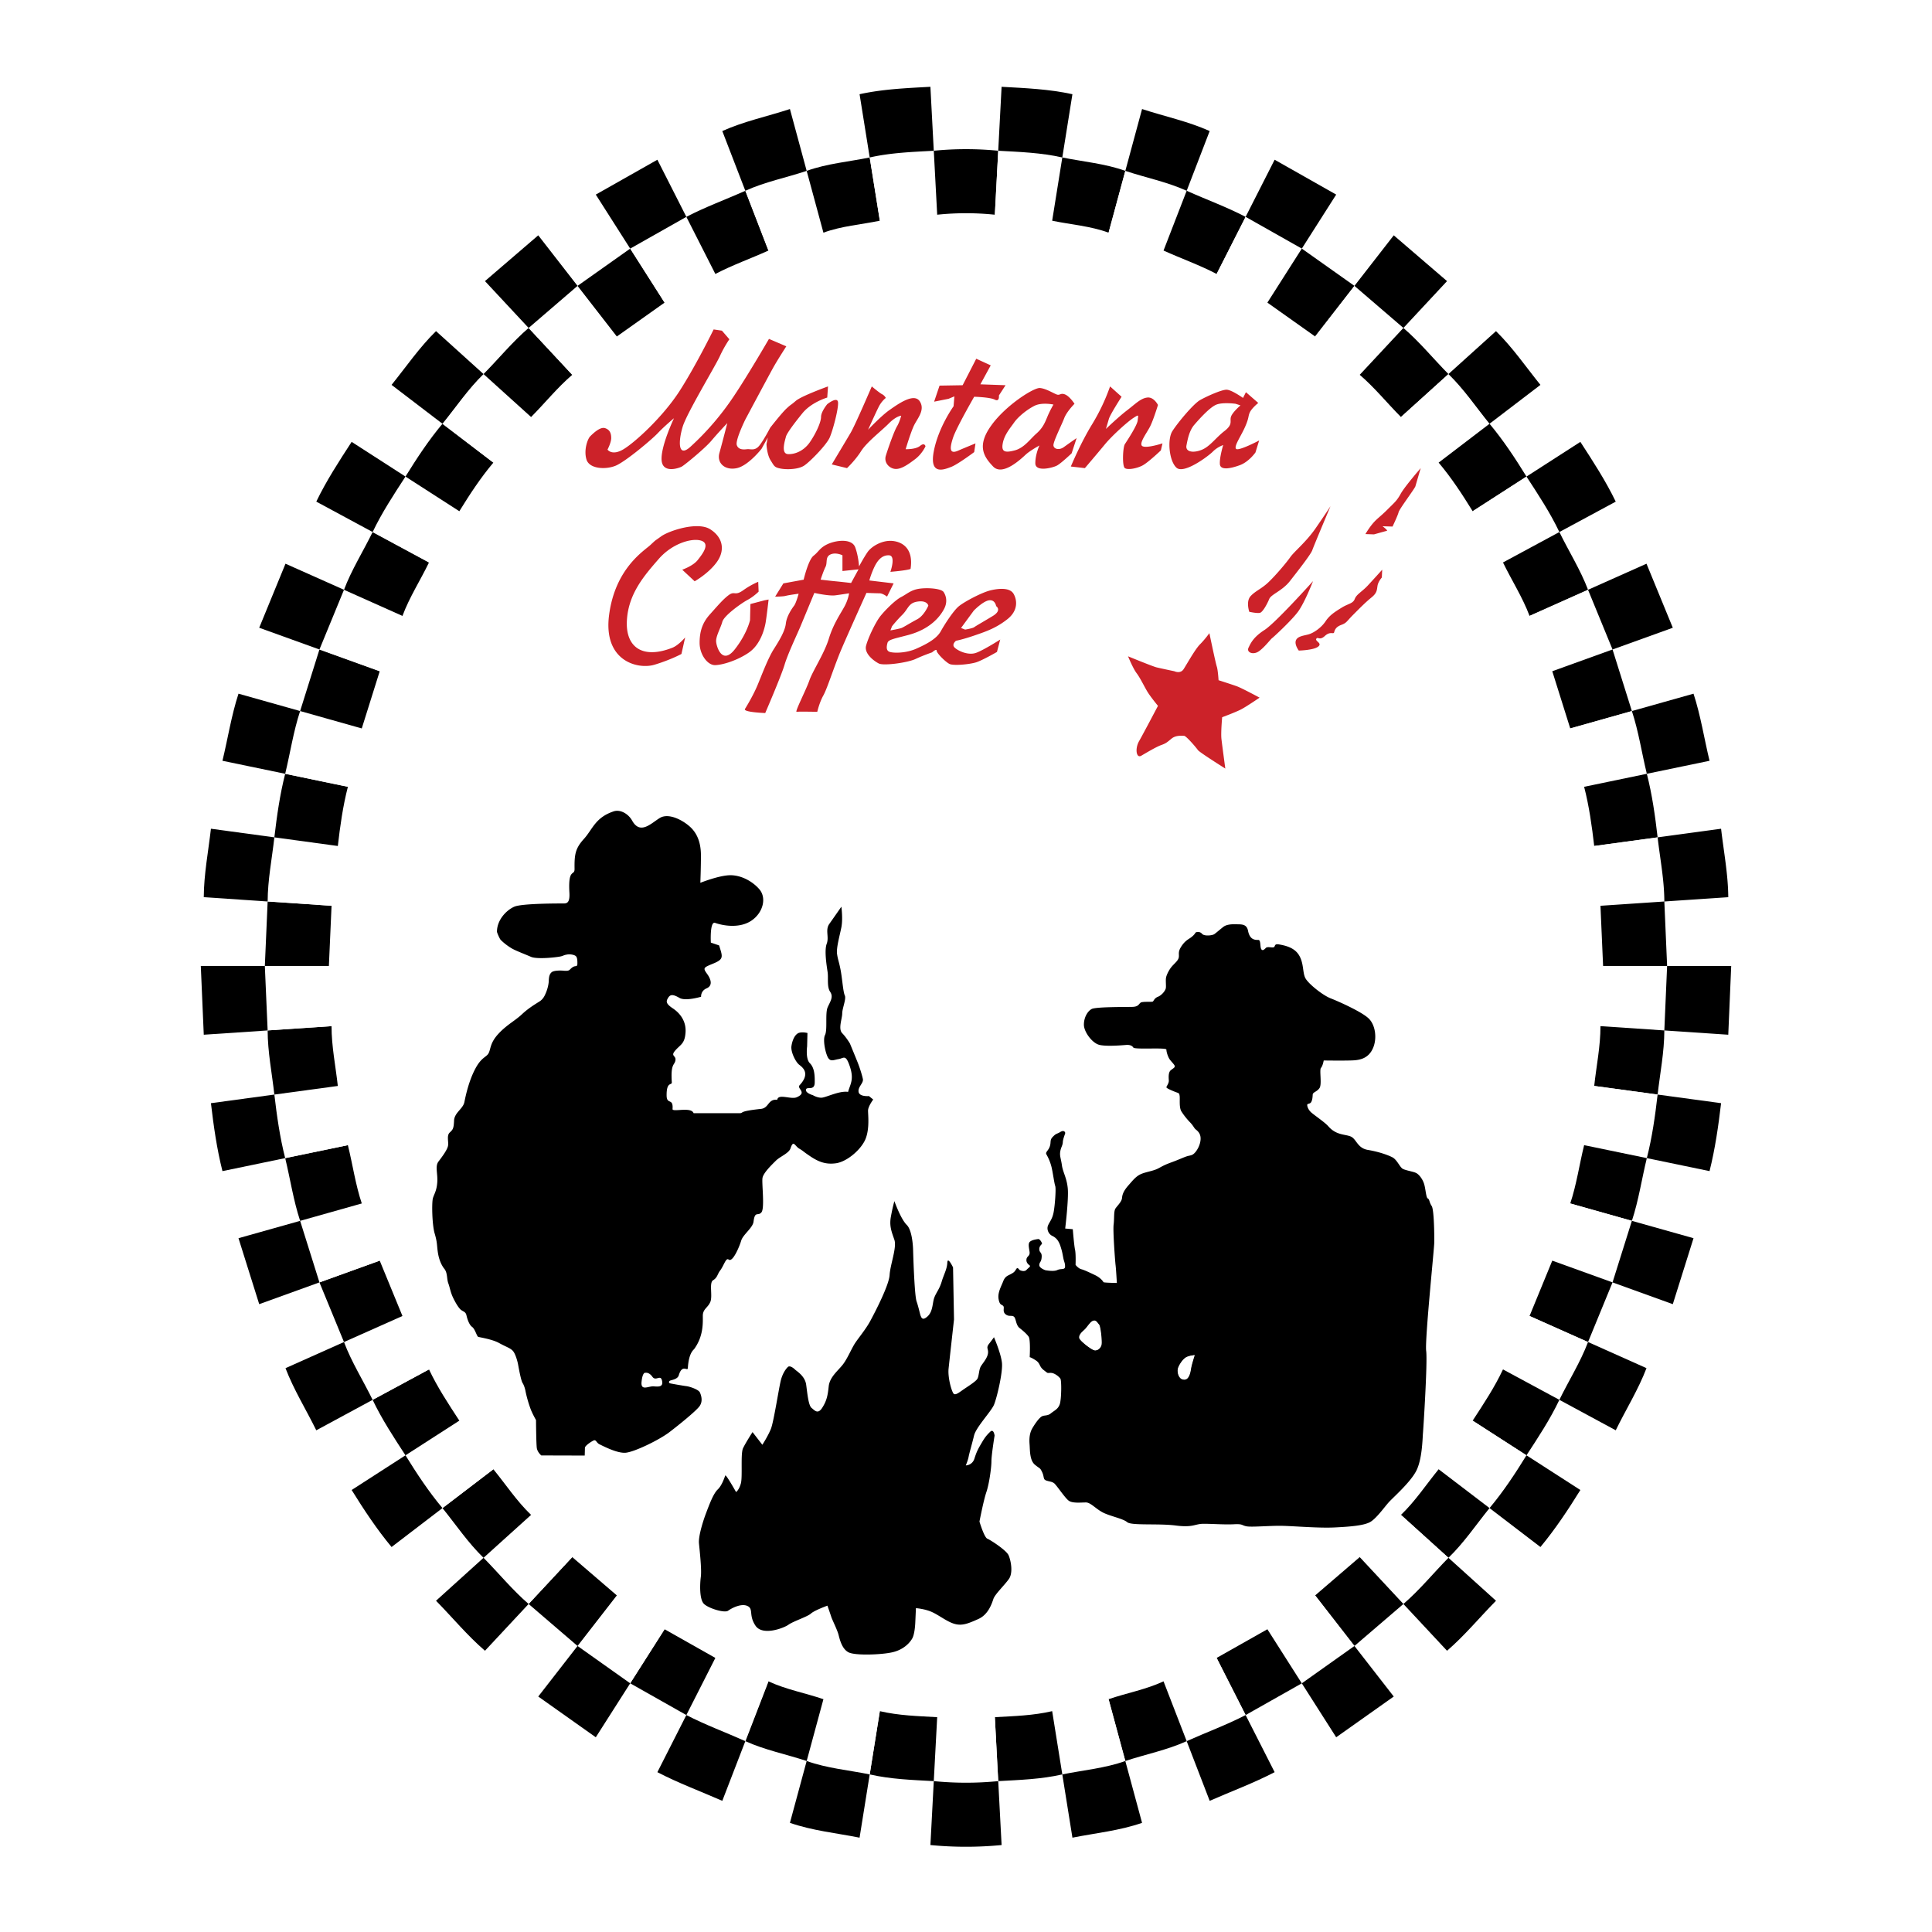 <svg xmlns="http://www.w3.org/2000/svg" width="2500" height="2500" viewBox="0 0 192.756 192.756"><g fill-rule="evenodd" clip-rule="evenodd"><path fill="#fff" d="M0 0h192.756v192.756H0V0z"/><path d="M159.055 108.346c.676-3.951.682-7.971.889-11.971h12.779c-.209 4.572-.254 9.156-1.01 13.689l-12.658-1.718z" fill="#fff"/><path d="M166.051 102.807l.277-6.432h6.395l-.293 6.859-6.379-.427zM159.055 108.346c.213-1.988.629-3.957.623-5.967l6.373.428c-.004 2.152-.428 4.266-.67 6.398l-6.326-.859z"/><path d="M156.664 120.07c.965-3.861 1.998-7.742 2.391-11.725l12.658 1.719c-.467 4.562-1.625 9.031-2.75 13.471l-12.299-3.465z" fill="#fff"/><path d="M164.305 115.545c.531-2.08.83-4.207 1.076-6.34l6.332.859c-.27 2.279-.592 4.549-1.152 6.779l-6.256-1.298zM156.664 120.07c.633-1.895.908-3.887 1.385-5.818l6.256 1.293c-.51 2.084-.818 4.221-1.492 6.26l-6.149-1.735z"/><path d="M152.604 131.297c1.633-3.637 2.963-7.387 4.061-11.227l12.299 3.465c-1.26 4.424-2.803 8.756-4.691 12.967l-11.669-5.205z" fill="#fff"/><path d="M160.883 127.945l1.929-6.14 6.151 1.73-2.067 6.582-6.013-2.172zM152.604 131.297l2.267-5.522 6.012 2.17-2.444 5.95-5.835-2.598z"/><path d="M146.928 141.738c2.24-3.266 3.984-6.857 5.676-10.441l11.668 5.205c-1.947 4.17-3.994 8.328-6.598 12.156l-10.746-6.92z" fill="#fff"/><path d="M155.578 139.662c.941-1.926 2.098-3.75 2.861-5.768l5.832 2.607c-.822 2.154-2.057 4.127-3.068 6.199l-5.625-3.038z"/><path d="M146.928 141.738c1.082-1.66 2.18-3.309 3.025-5.111l5.625 3.035c-.922 1.945-2.109 3.74-3.281 5.535l-5.369-3.459z"/><path d="M139.775 151.141c2.594-2.939 5.107-6.01 7.152-9.402l10.746 6.92c-2.408 3.949-5.35 7.578-8.418 11.049l-9.48-8.567z" fill="#fff"/><path d="M148.611 150.461c1.379-1.645 2.559-3.436 3.686-5.264l5.377 3.461c-1.221 1.965-2.496 3.896-3.984 5.688l-5.079-3.885z"/><path d="M139.775 151.141c1.42-1.361 2.514-3.025 3.758-4.553l5.078 3.873c-1.352 1.672-2.555 3.467-4.1 4.961l-4.736-4.281z"/><path d="M131.213 159.174c3.016-2.482 5.955-5.074 8.562-8.033l9.48 8.566c-3.086 3.488-6.576 6.602-10.201 9.555l-7.841-10.088z" fill="#fff"/><path d="M140.018 160.029c1.629-1.402 2.988-3.08 4.494-4.607l4.744 4.285c-1.635 1.66-3.119 3.467-4.885 4.99l-4.353-4.668zM131.213 159.174l4.447-3.822 4.358 4.677-4.885 4.19-3.92-5.045z"/><path d="M121.383 165.412c3.455-1.779 6.707-3.885 9.83-6.238l7.842 10.088c-3.742 2.836-7.684 5.387-11.885 7.549l-5.787-11.399z" fill="#fff"/><path d="M129.881 167.945l5.252-3.726 3.922 5.043-5.743 4.066-3.431-5.383zM121.383 165.412l5.064-2.861 3.434 5.394-5.606 3.166-2.892-5.699z"/><path d="M110.604 169.531c3.727-.969 7.297-2.451 10.779-4.119l5.787 11.398c-4.248 2.051-8.631 3.854-13.227 5.055l-3.339-12.334z" fill="#fff"/><path d="M118.395 173.715c1.953-.879 3.98-1.615 5.881-2.604l2.895 5.699c-2.088 1.086-4.318 1.912-6.48 2.859l-2.296-5.954z"/><path d="M110.604 169.529c1.818-.623 3.732-.963 5.482-1.781l2.309 5.967c-1.959.891-4.09 1.307-6.121 1.98l-1.67-6.166z"/><path d="M99.256 171.324c3.844-.09 7.639-.828 11.348-1.793l3.34 12.334c-4.564 1.191-9.275 2.08-14.014 2.215l-.674-12.756z" fill="#fff"/><path d="M105.986 177.033c2.1-.428 4.26-.609 6.287-1.338l1.67 6.17c-2.24.783-4.621 1.016-6.947 1.479l-1.01-6.311z"/><path d="M99.256 171.322c1.914-.107 3.844-.16 5.719-.6l1.012 6.311c-2.102.482-4.252.551-6.393.67l-.338-6.381z"/><path d="M87.781 170.723c3.771.596 7.654.949 11.475.602l.674 12.756c-4.72.4-9.507-.004-14.169-.736l2.02-12.622z" fill="#fff"/><path d="M93.163 177.703c2.143.211 4.286.211 6.431 0l.336 6.377a36.805 36.805 0 0 1-7.103 0l.336-6.377z"/><path d="M87.781 170.723c1.878.439 3.802.492 5.722.6l-.34 6.381c-2.144-.119-4.292-.188-6.392-.67l1.01-6.311z"/><path d="M76.668 167.748c3.607 1.326 7.309 2.439 11.113 2.975l-2.021 12.621c-4.7-.678-9.271-2.035-13.696-3.674l4.604-11.922z" fill="#fff"/><path d="M80.482 175.695c2.028.729 4.188.91 6.289 1.338l-1.011 6.311c-2.324-.463-4.705-.695-6.949-1.479l1.671-6.17zM76.668 167.748c1.755.818 3.667 1.158 5.485 1.781l-1.671 6.166c-2.032-.674-4.16-1.09-6.12-1.98l2.306-5.967z"/><path d="M66.306 162.551c3.34 1.99 6.75 3.822 10.362 5.197l-4.604 11.922c-4.43-1.691-8.589-3.912-12.622-6.342l6.864-10.777z" fill="#fff"/><path d="M68.478 171.111c1.903.988 3.929 1.725 5.884 2.604l-2.298 5.955c-2.157-.947-4.39-1.773-6.477-2.859l2.891-5.7zM66.306 162.551l5.065 2.861-2.893 5.699-5.603-3.166 3.431-5.394z"/><path d="M57.094 155.352c2.869 2.688 5.988 5.02 9.212 7.199l-6.864 10.777c-3.908-2.613-7.645-5.432-11.057-8.631l8.709-9.345z" fill="#fff"/><path d="M57.621 164.219l5.254 3.726-3.433 5.383-5.741-4.066 3.92-5.043zM57.094 155.352l4.447 3.822-3.92 5.045-4.881-4.19 4.354-4.677z"/><path d="M49.224 146.588c2.332 3.191 5.064 6.037 7.871 8.764l-8.709 9.346c-3.351-3.227-6.571-6.617-9.318-10.352l10.156-7.758z" fill="#fff"/><path d="M48.242 155.422c1.509 1.527 2.872 3.205 4.498 4.607l-4.355 4.668c-1.765-1.523-3.252-3.33-4.883-4.99l4.74-4.285zM49.224 146.588c1.246 1.527 2.338 3.191 3.762 4.553l-4.744 4.281c-1.542-1.494-2.745-3.289-4.097-4.961l5.079-3.873z"/><path d="M42.801 136.627c1.859 3.492 3.979 6.875 6.423 9.961l-10.157 7.758c-2.865-3.641-5.347-7.586-7.511-11.645l11.245-6.074z" fill="#fff"/><path d="M40.456 145.197c1.13 1.828 2.308 3.619 3.689 5.264l-5.078 3.885c-1.488-1.791-2.761-3.723-3.983-5.688l5.372-3.461zM42.801 136.627c.851 1.803 1.944 3.451 3.027 5.111l-5.373 3.459c-1.17-1.795-2.352-3.59-3.278-5.535l5.624-3.035z"/><path d="M37.885 125.775c1.49 3.688 2.954 7.395 4.916 10.852l-11.245 6.074c-2.272-4.035-3.988-8.312-5.694-12.584l12.023-4.342z" fill="#fff"/><path d="M34.32 133.895c.759 2.018 1.917 3.842 2.857 5.768l-5.621 3.039c-1.018-2.072-2.247-4.045-3.072-6.199l5.836-2.608z"/><path d="M37.885 125.775l2.268 5.522-5.833 2.598-2.449-5.95 6.014-2.17z"/><path d="M34.708 114.252c.724 3.936 1.965 7.727 3.177 11.523l-12.023 4.342c-1.417-4.379-2.827-8.758-3.668-13.273l12.514-2.592z" fill="#fff"/><path d="M29.944 121.805l1.927 6.14-6.009 2.172-2.068-6.582 6.15-1.73zM34.708 114.252c.479 1.932.754 3.924 1.387 5.818l-6.15 1.734c-.674-2.039-.985-4.176-1.492-6.26l6.255-1.292z"/><path d="M33.079 102.379c.315 3.979.726 7.986 1.628 11.873l-12.514 2.592c-1.025-4.473-1.511-9.055-1.864-13.609l12.75-.856z" fill="#fff"/><path d="M27.373 109.205c.25 2.133.548 4.26 1.079 6.34l-6.258 1.299c-.562-2.23-.881-4.5-1.149-6.779l6.328-.86zM33.079 102.379c-.005 2.01.406 3.979.625 5.967l-6.332.859c-.237-2.133-.665-4.246-.669-6.398l6.376-.428z"/><path d="M33.079 90.37a82.425 82.425 0 0 0 0 12.009l-12.75.855a94.934 94.934 0 0 1 0-13.722l12.75.858z" fill="#fff"/><path d="M26.423 96.375l.28 6.432-6.373.427-.296-6.859h6.389zM33.079 90.37l-.266 6.005h-6.39l.28-6.433 6.376.428z"/><path d="M34.708 78.499c-.902 3.885-1.313 7.892-1.628 11.871l-12.75-.857c.353-4.553.839-9.138 1.864-13.609l12.514 2.595z" fill="#fff"/><path d="M27.373 83.542c-.237 2.131-.665 4.249-.669 6.399l-6.374-.429c.012-2.292.454-4.555.715-6.83l6.328.86zM34.708 78.499c-.5 1.937-.773 3.917-1.003 5.906l-6.332-.862c.25-2.132.548-4.257 1.079-6.342l6.256 1.298z"/><path d="M37.885 66.969c-1.212 3.798-2.454 7.588-3.177 11.53l-12.514-2.595c.841-4.518 2.251-8.897 3.668-13.272l12.023 4.337z" fill="#fff"/><path d="M29.944 70.941c-.674 2.04-.985 4.176-1.492 6.259l-6.258-1.297c.541-2.229.886-4.507 1.601-6.694l6.149 1.732zM37.885 66.969l-1.791 5.707-6.15-1.735 1.927-6.142 6.014 2.17z"/><path d="M42.801 56.117c-1.962 3.455-3.426 7.161-4.916 10.852l-12.023-4.337c1.706-4.276 3.422-8.556 5.694-12.584l11.245 6.069z" fill="#fff"/><path d="M34.32 58.843l-2.449 5.956-6.009-2.168 2.622-6.39 5.836 2.602zM42.801 56.117c-.862 1.785-1.95 3.461-2.648 5.333l-5.833-2.606c.759-2.009 1.917-3.833 2.857-5.762l5.624 3.035z"/><path d="M49.224 46.155c-2.444 3.088-4.563 6.471-6.423 9.962l-11.245-6.07c2.164-4.063 4.646-8.007 7.511-11.647l10.157 7.755z" fill="#fff"/><path d="M40.456 47.547c-1.17 1.799-2.352 3.592-3.278 5.534l-5.621-3.034c1.001-2.083 2.266-4.021 3.527-5.961l5.372 3.461z"/><path d="M49.224 46.155c-1.273 1.509-2.357 3.166-3.396 4.851l-5.373-3.459c1.13-1.826 2.308-3.62 3.689-5.268l5.08 3.876z"/><path d="M57.094 37.395c-2.806 2.726-5.539 5.57-7.871 8.761L39.067 38.4c2.747-3.737 5.967-7.125 9.318-10.354l8.709 9.349z" fill="#fff"/><path d="M48.242 37.32c-1.542 1.5-2.745 3.292-4.097 4.958L39.067 38.4c1.457-1.805 2.766-3.728 4.435-5.363l4.74 4.283zM57.094 37.395c-1.485 1.271-2.726 2.82-4.108 4.211l-4.744-4.286c1.509-1.525 2.872-3.201 4.498-4.6l4.354 4.675z"/><path d="M66.306 30.192c-3.224 2.181-6.343 4.514-9.212 7.203l-8.709-9.349c3.413-3.199 7.149-6.019 11.057-8.632l6.864 10.778z" fill="#fff"/><path d="M57.621 28.522L52.74 32.72l-4.355-4.674 5.316-4.568 3.92 5.044z"/><path d="M66.306 30.192l-4.765 3.379-3.92-5.049 5.254-3.719 3.431 5.389z"/><path d="M76.668 24.998c-3.612 1.375-7.022 3.207-10.362 5.194l-6.864-10.778c4.033-2.43 8.192-4.647 12.622-6.34l4.604 11.924z" fill="#fff"/><path d="M68.478 21.635l-5.603 3.168-3.433-5.389 6.145-3.478 2.891 5.699zM76.668 24.998c-1.758.796-3.584 1.438-5.297 2.335l-2.893-5.698c1.903-.992 3.929-1.725 5.884-2.601l2.306 5.964z"/><path d="M87.781 22.02c-3.804.534-7.506 1.65-11.113 2.978l-4.604-11.924C76.489 11.433 81.06 10.08 85.76 9.4l2.021 12.62z" fill="#fff"/><path d="M80.482 17.048c-2.032.679-4.16 1.094-6.12 1.986l-2.298-5.96c2.155-.971 4.5-1.457 6.747-2.195l1.671 6.169zM87.781 22.02c-1.875.393-3.812.524-5.628 1.194l-1.671-6.166c2.028-.73 4.188-.909 6.289-1.337l1.01 6.309z"/><path d="M99.256 21.422c-3.82-.351-7.703.003-11.475.598L85.76 9.4c4.663-.733 9.449-1.138 14.169-.74l-.673 12.762z" fill="#fff"/><path d="M93.163 15.041c-2.144.118-4.292.193-6.392.67L85.76 9.4c2.324-.512 4.698-.609 7.067-.74l.336 6.381zM99.256 21.422a27.784 27.784 0 0 0-5.752 0l-.34-6.382a32.747 32.747 0 0 1 6.431 0l-.339 6.382z"/><path d="M110.604 23.214c-3.709-.962-7.504-1.701-11.348-1.792L99.93 8.66c4.738.139 9.449 1.022 14.014 2.218l-3.34 12.336z" fill="#fff"/><path d="M105.986 15.71c-2.102-.477-4.252-.552-6.393-.67l.336-6.38c2.369.131 4.742.228 7.066.74l-1.009 6.31zM110.604 23.214c-1.814-.669-3.756-.801-5.629-1.194l1.012-6.31c2.1.429 4.26.607 6.287 1.337l-1.67 6.167z"/><path d="M121.383 27.333c-3.482-1.67-7.053-3.151-10.779-4.119l3.34-12.335c4.596 1.204 8.979 3.004 13.227 5.058l-5.788 11.396z" fill="#fff"/><path d="M118.395 19.034c-1.959-.892-4.09-1.307-6.121-1.986l1.67-6.169c2.248.738 4.592 1.225 6.746 2.195l-2.295 5.96zM121.383 27.333c-1.711-.897-3.535-1.539-5.297-2.335l2.309-5.964c1.953.876 3.98 1.609 5.881 2.601l-2.893 5.698z"/><path d="M131.213 33.569c-3.123-2.35-6.375-4.456-9.83-6.236l5.787-11.396c4.201 2.163 8.143 4.708 11.885 7.542l-7.842 10.09z" fill="#fff"/><path d="M129.881 24.803l-5.606-3.168 2.895-5.699 6.142 3.478-3.431 5.389z"/><path d="M131.213 33.571l-4.766-3.379 3.434-5.389 5.252 3.719-3.92 5.049z"/><path d="M139.775 41.604c-2.607-2.96-5.547-5.551-8.562-8.036l7.842-10.091c3.625 2.957 7.115 6.071 10.201 9.56l-9.481 8.567z" fill="#fff"/><path d="M140.018 32.72l-4.885-4.198 3.922-5.044 5.316 4.568-4.353 4.674zM139.775 41.606c-1.385-1.392-2.629-2.94-4.115-4.211l4.357-4.674c1.629 1.399 2.988 3.075 4.494 4.6l-4.736 4.285z"/><path d="M146.928 51.006c-2.045-3.389-4.559-6.461-7.152-9.401l9.48-8.567c3.068 3.471 6.01 7.102 8.418 11.049l-10.746 6.919z" fill="#fff"/><path d="M148.611 42.279c-1.352-1.667-2.555-3.459-4.1-4.958l4.744-4.283c1.666 1.635 2.977 3.558 4.434 5.363l-5.078 3.878zM146.928 51.006c-1.039-1.685-2.121-3.342-3.395-4.851l5.078-3.876c1.379 1.648 2.559 3.442 3.686 5.268l-5.369 3.459z"/><path d="M152.604 61.45c-1.691-3.583-3.436-7.182-5.676-10.444l10.746-6.919c2.604 3.829 4.65 7.99 6.598 12.154l-11.668 5.209z" fill="#fff"/><path d="M155.578 53.081c-.922-1.942-2.109-3.735-3.281-5.534l5.377-3.46c1.258 1.94 2.523 3.878 3.529 5.961l-5.625 3.033zM152.604 61.45c-.703-1.871-1.785-3.548-2.65-5.333l5.625-3.036c.941 1.929 2.098 3.753 2.861 5.762l-5.836 2.607z"/><path d="M156.664 72.676c-1.098-3.844-2.428-7.591-4.061-11.226l11.668-5.209c1.889 4.21 3.432 8.543 4.691 12.969l-12.298 3.466z" fill="#fff"/><path d="M160.883 64.799l-2.444-5.956 5.832-2.602 2.625 6.39-6.013 2.168zM156.664 72.676l-1.793-5.707 6.012-2.17 1.929 6.142-6.148 1.735z"/><path d="M159.055 84.405c-.393-3.988-1.426-7.868-2.391-11.729l12.299-3.466c1.125 4.439 2.283 8.91 2.75 13.473l-12.658 1.722z" fill="#fff"/><path d="M164.305 77.201c-.51-2.083-.818-4.22-1.492-6.259l6.15-1.732c.715 2.187 1.059 4.465 1.598 6.694l-6.256 1.297zM159.055 84.405c-.232-1.989-.506-3.969-1.006-5.906l6.256-1.298c.531 2.085.83 4.209 1.076 6.342l-6.326.862z"/><path d="M159.943 96.375c-.207-4.001-.213-8.022-.889-11.97l12.658-1.722c.756 4.533.801 9.119 1.01 13.692h-12.779z" fill="#fff"/><path d="M166.051 89.942c-.004-2.15-.428-4.268-.67-6.399l6.332-.86c.262 2.275.701 4.538.717 6.83l-6.379.429zM159.941 96.375l-.263-6.005 6.373-.428.277 6.433h-6.387zM49.583 92.957c0-1.193.956-2.158 1.729-2.496s4.573-.322 4.919-.322c.348 0 .627-.089.58-1.048-.152-2.566.531-1.633.513-2.415-.021-1.449.082-2.043.947-2.993.857-.951 1.116-2.116 2.944-2.73.651-.226 1.466.219 1.859.928.813 1.448 1.906.24 2.761-.275.853-.515 2.223.177 2.994.868.773.692 1.104 1.676 1.104 2.884 0 1.206-.059 2.72-.059 2.72s1.885-.757 3.003-.757c1.121 0 2.24.644 2.891 1.409.74.877.348 2.334-.773 3.105-1.116.775-2.705.572-3.647.242-.547-.2-.427 1.966-.427 1.966l.825.281c.345 1.111.496 1.36-.534 1.789-1.032.426-1.104.441-.667 1.047.435.602.552 1.189-.047 1.447-.604.258-.549.838-.549.838s-1.544.467-2.148.121-.893-.389-1.121-.043c-.2.324-.336.562.437 1.074.775.514 1.368 1.334 1.278 2.445-.086 1.113-.503 1.168-1.022 1.764-.515.598.105.477.014.992-.085.512-.487.271-.36 2.182.023.352-.547-.145-.517 1.373.036.879.677.17.59 1.295-.026.342 1.873-.26 2.101.416h4.531c.604 0-.299-.164 2.19-.43.815-.088.677-1.004 1.626-.91.099-.643 1.368-.006 1.938-.248 1.105-.484-.023-.863.292-1.205 1.104-1.188.296-1.779-.041-2.041-.341-.256-.862-1.27-.773-1.865.089-.598.332-1.109.667-1.283.339-.168.929-.021.929-.021l-.033 1.338s-.171 1.229.264 1.666c.435.434.514 1.1.493 1.979-.035.826-.792.316-.869.662-.082.346.69.562.69.562s.404.25.837.25c.437 0 1.798-.719 2.672-.58.205-.758.613-1.215.186-2.504-.426-1.289-.604-.861-1.117-.771-.517.086-.773.266-1.031-.08-.259-.35-.597-1.805-.339-2.32.259-.516 0-2.158.259-2.754.258-.596.604-1.031.258-1.549-.348-.512-.169-1.365-.258-1.969-.089-.604-.348-2.15-.089-2.836.256-.683-.169-1.366.256-1.973.428-.602 1.204-1.72 1.204-1.72s.169 1.199 0 2.061c-.172.861-.518 2.06-.428 2.663.089.604.176.687.345 1.547.169.861.256 2.227.425 2.578.169.344-.256 1.287-.256 1.801 0 .518-.425 1.539 0 1.971.425.438.771 1.033.771 1.033s.604 1.467.773 1.893c.171.426.428 1.207.515 1.633.091.428-.505.773-.428 1.291.084.512 1.034.422 1.034.422l.428.346s-.517.678-.517 1.113.169 1.801-.256 2.836c-.43 1.031-1.812 2.234-2.924 2.406-1.071.156-1.802-.172-2.578-.688-.773-.518-.674-.518-1.109-.77-.435-.254-.573-.918-.862-.043-.16.51-1.02.812-1.457 1.238-.433.43-1.252 1.217-1.344 1.73-.087.516.239 3.006-.104 3.43-.346.426-.653-.195-.79.934-.073.615-1.053 1.289-1.231 1.889-.179.605-.853 2.213-1.254 1.891-.275-.223-.468.607-.863 1.115-.258.346-.258.691-.684.945-.428.262-.026 1.564-.282 2.172-.256.596-.747.693-.747 1.381 0 .695.077 2.027-.865 3.316-.07.096-.536.387-.627 1.879-.021.408-.555-.455-.91.746-.11.381-.674.451-.853.523-.176.068-.127.236-.038.266.087.029 1.358.252 1.673.289.315.041 1.191.328 1.328.625.136.301.321.887-.041 1.381-.362.488-1.998 1.818-3.027 2.602-1.029.777-3.508 1.977-4.364 2.035-.853.057-2.247-.684-2.576-.84-.332-.152-.332-.51-.611-.379-.282.143-.853.525-.853.736 0 .209-.019.762-.019.762l-4.335-.012s-.378-.314-.444-.734c-.064-.42-.08-2.795-.08-2.795s-.299-.514-.508-1.021a12.395 12.395 0 0 1-.524-1.781c-.054-.311-.15-.648-.314-.908-.157-.26-.376-1.465-.435-1.793-.054-.33-.273-1.129-.536-1.408-.268-.285-.646-.379-1.363-.773-.714-.395-1.952-.564-2.091-.623-.138-.053-.312-.789-.613-.994-.296-.213-.482-.822-.555-1.15-.075-.334-.279-.357-.507-.514-.226-.148-.548-.666-.82-1.227-.273-.566-.322-1.018-.484-1.451-.162-.436-.071-1.039-.385-1.432-.317-.395-.555-.959-.663-1.691-.104-.734-.047-.949-.312-1.846-.266-.891-.299-3.1-.176-3.523.122-.42.378-.73.437-1.615.052-.885-.237-1.564.117-2.041.354-.465.905-1.193.959-1.605.057-.41-.153-.99.162-1.287.312-.297.399-.381.435-1.184.028-.803.891-1.176 1.029-1.85.134-.676.449-2.133 1.093-3.34.644-1.211 1.135-1.125 1.346-1.59.209-.457.137-1.006.973-1.908.839-.898 1.65-1.287 2.333-1.932.687-.643 1.394-1.047 1.765-1.287.369-.242.507-.58.611-.82.108-.242.282-.76.299-1.219.016-.457.087-.705.298-.875s.818-.17 1.062-.154c.242.018.58.064.73-.088.158-.152.317-.314.524-.346.211-.033.242-.033.242-.331 0-.298-.025-.564-.16-.685-.138-.12-.538-.217-.886-.151-.345.064-.256.081-.555.168-.298.089-2.393.338-3.036.056-.644-.282-1.368-.547-1.852-.804a5.725 5.725 0 0 1-1.166-.886c-.119-.139-.369-.727-.369-.814zm14.427 44.891c-.105.992.707.416 1.229.469.524.049.961.043.806-.588-.152-.629-.61.119-.956-.369-.348-.49-.703-.395-.703-.395s-.272-.108-.376.883zM108.141 102.23c0-.709.355-1.334.775-1.561.416-.225 3.412-.195 4.039-.211.631-.014.645-.27.836-.418.197-.145 1.129-.051 1.223-.113.098-.062.148-.338.518-.482.371-.145.756-.613.787-.885.033-.275-.047-.807.033-1.096.08-.291.309-.756.598-1.078.289-.324.611-.565.66-.886.045-.323-.1-.516.223-1.03.326-.515.613-.693.887-.869.271-.178.467-.388.531-.515.064-.129.467-.179.674.079.215.258 1.018.177 1.227.034.209-.146.625-.514.902-.725.268-.208.691-.274 1.221-.26.533.017 1.098-.07 1.24.644.162.806.564.936 1.029.919.254-.007.164.644.275.885.113.243.307.097.467-.081.162-.177.645 0 .807-.081.162-.08.014-.369.531-.273.518.098 1.514.273 1.992 1.096.486.821.326 1.737.633 2.288.305.547 1.689 1.672 2.51 1.994.824.322 3.092 1.338 3.783 1.998.693.658.855 1.998.451 2.947-.402.947-1.143 1.191-1.93 1.24-.791.047-2.996.014-2.996.014s-.094.549-.275.74c-.176.195.115 1.643-.145 2.012-.254.375-.658.404-.678.646-.014.24-.029.545-.156.758-.131.209-.373.129-.389.258-.018.127.08.514.453.818.367.307 1.312.951 1.639 1.322.791.916 1.658.789 2.242 1.029.578.242.656 1.158 1.705 1.338 1.047.176 1.93.477 2.428.725.498.238.76 1.01 1.08 1.174.326.158.967.252 1.273.385.305.127.676.596.838 1.109.16.52.191 1.369.367 1.453.178.078.148.396.391.754.24.354.271 3.029.254 3.68-.014.666-.945 9.68-.805 10.775.145 1.094-.271 7.633-.322 8.229-.047.596-.08 2.641-.689 3.781-.615 1.146-2.238 2.566-2.709 3.078-.465.512-1.307 1.721-1.945 2.025-.648.309-1.824.42-3.461.5-1.645.082-4.105-.145-5.33-.162-1.225-.016-2.934.145-3.461.051-.527-.1-.34-.254-1.256-.207-.922.049-2.141-.047-3.029-.047-.887 0-1.016.398-2.77.174-1.754-.227-4.426.029-4.859-.336-.436-.373-1.805-.613-2.498-1.004-.691-.381-1.16-.963-1.625-.963-.467 0-1.303.1-1.693-.164-.383-.258-1.254-1.607-1.494-1.768-.242-.162-.449-.145-.775-.26-.322-.111-.176-.367-.402-.836-.225-.465-.176-.287-.709-.727-.531-.43-.498-1.4-.541-2.025-.053-.629.01-1.18.287-1.643.277-.467.613-.936.883-1.131.275-.191.6-.041.955-.336.35-.289.703-.402.881-.898.176-.5.195-2.369.066-2.561-.129-.193-.578-.578-.965-.578s-.213.094-.697-.277c-.477-.369-.318-.658-.787-.969-.465-.303-.613-.32-.613-.32s.102-1.789-.113-2.059c-.205-.277-.514-.549-.9-.852-.385-.309-.336-.949-.562-1.131-.225-.176-.498.037-.836-.242-.336-.275-.082-.643-.223-.818-.15-.178-.357-.049-.469-.693-.115-.641.273-1.287.449-1.752.178-.467.389-.551.674-.693.291-.15.455-.229.615-.518s.291.016.369.066c.08.047.467.205.678-.018.205-.229.467-.338.289-.467s-.342-.322-.289-.613c.047-.289.338-.289.309-.676-.037-.385-.197-.867.043-1.064.244-.189.629-.225.805-.256.178-.029.389.371.389.453 0 .078-.291.227-.27.578.014.354.27.258.236.773s-.211.455-.236.771c-.033.32.605.533.605.533s.824.164 1.193-.016c.369-.178.773.016.773-.355 0-.373-.096-.432-.178-.855-.082-.416-.098-.611-.289-1.189-.193-.58-.451-.836-.82-1.014-.371-.178-.58-.678-.402-1.059.174-.389.416-.615.547-1.291s.254-2.35.16-2.627c-.098-.271-.244-1.398-.383-1.943a4.787 4.787 0 0 0-.486-1.189c-.146-.246.162-.344.322-.791.164-.451-.031-.645.322-.994.35-.357.371-.242.74-.471.371-.225.498.033.482.127-.016.102-.225.566-.238.904-.02.34-.197.516-.26.953-.062.43.078.67.174 1.363.1.689.486 1.238.582 2.301.098 1.064-.258 3.988-.258 3.988l.758.068s.129 1.645.227 2.061c.09.42.049 1.496.049 1.496s.27.357.578.436c.307.082.77.305 1.352.58.58.273.822.646.852.707.033.066 1.338.082 1.338.082s-.08-1.414-.131-1.805c-.047-.389-.273-3.412-.191-4.023.078-.613 0-1.316.18-1.596.176-.27.625-.674.658-1.055.031-.393.191-.748.641-1.262.453-.514.746-.9 1.258-1.127.518-.225 1.258-.303 1.756-.582.5-.27.643-.354 1.381-.623.742-.275 1.148-.48 1.486-.58.338-.094.547-.045.885-.512.334-.469.482-1.033.418-1.432-.064-.406-.342-.615-.482-.729-.146-.111-.213-.338-.535-.676a7.052 7.052 0 0 1-.883-1.109c-.256-.42-.127-1.273-.18-1.562-.043-.291-.062-.244-.467-.4-.402-.162-.85-.357-.85-.451 0-.098.258-.389.24-.678-.016-.289-.062-.807.195-1.018.256-.209.463-.287.383-.465-.078-.174-.418-.482-.545-.707-.129-.227-.273-.645-.273-.887s-3.158.018-3.301-.209c-.148-.227-.42-.273-.678-.26-.258.018-2.109.195-2.789-.029-.677-.221-1.464-1.282-1.464-1.993zm-.428 31.266c-.061-.285.219-.564.5-.812.283-.252.498-.695.811-.877.318-.193.479.189.631.342.154.154.312 1.65.25 1.998-.064.344-.387.627-.695.564-.304-.07-1.435-.936-1.497-1.215zm9.834 3.086c.072-.344.48-.969.816-1.156.342-.184.836-.219.836-.219s-.303.914-.369 1.346c-.064.434-.215 1.143-.713 1.084-.498-.055-.631-.705-.57-1.055zM76.059 144.145s.564-.863.854-1.586c.291-.723.822-4.268 1.015-4.936.192-.666.481-1.041.667-1.229.188-.199.564.086.726.248s.992.633 1.112 1.518c.12.893.226 2.062.539 2.312.314.25.627.67 1.069-.029.444-.701.541-1.211.639-2.127.096-.92.917-1.549 1.392-2.152.475-.602.879-1.609 1.231-2.148.354-.539 1.078-1.396 1.521-2.217.444-.824 1.87-3.547 1.932-4.594.063-1.043.735-2.746.477-3.506-.259-.768-.534-1.363-.343-2.342.179-.982.343-1.521.343-1.521s.627 1.777 1.231 2.373c.604.59.635 2.494.635 2.494s.12 4.459.346 5.129c.226.662.348 1.328.413 1.459.063.127.16.537.698.031.541-.508.465-1.361.663-1.871.192-.504.515-.844.731-1.576.215-.73.531-1.232.564-1.902.03-.664.571.479.571.479l.096 5.193s-.442 3.953-.541 4.904c-.096.945.345 2.438.541 2.531.193.096.475-.123.884-.412.414-.289 1.233-.793 1.429-1.076.191-.281.152-.941.379-1.297.223-.352.633-.799.697-1.271.064-.477-.236-.527.123-.975.354-.449.475-.635.475-.635s.699 1.609.797 2.562c.098.949-.516 3.523-.797 4.182-.279.662-1.795 2.244-1.988 3.068-.196.82-.477 1.762-.541 2.117-.065.352-.282.861-.282.861s.637 0 .856-.664c.213-.672.342-.932.693-1.525.342-.596.525-.818.883-1.166.35-.346.441.377.441.377s-.316 1.938-.316 2.57c0 .629-.221 2.244-.502 3.066-.283.822-.691 2.945-.691 2.945s.469 1.576.785 1.707c.314.127 1.891 1.145 2.119 1.652.225.504.475 1.746.031 2.369-.441.627-1.385 1.514-1.545 1.99-.162.479-.508 1.553-1.49 1.998-.982.441-1.61.701-2.343.502-.733-.188-1.514-.824-2.247-1.17-.733-.346-1.649-.41-1.649-.41l-.063 1.393s-.033 1.174-.315 1.65c-.279.475-.893 1.109-1.964 1.357-1.069.252-3.76.352-4.395 0-.637-.342-.851-1.229-.982-1.734-.129-.512-.644-1.516-.731-1.807-.091-.289-.38-1.109-.38-1.109s-1.288.465-1.643.787c-.353.322-1.77.77-2.245 1.117-.475.34-2.594 1.143-3.292.09-.701-1.045-.17-1.672-.799-1.961-.627-.291-1.584.223-1.929.471-.348.254-1.927-.223-2.4-.67-.477-.438-.418-1.992-.322-2.721.097-.721-.12-2.629-.186-3.324-.066-.686.369-2.119.691-2.977.324-.852.733-1.977 1.175-2.398.444-.418.693-1.25.759-1.398.063-.154 1.076 1.65 1.076 1.65s.292-.188.478-.855c.185-.666-.043-2.975.218-3.518.256-.541.947-1.609.947-1.609l.979 1.266z"/><path d="M112.545 65.48s2.426.999 2.848 1.104c.428.104 1.781.387 1.781.387s.596.288.914-.209c.326-.5 1.145-1.989 1.648-2.489.496-.498.924-1.103.924-1.103s.627 3.02.742 3.341c.109.322.174 1.354.174 1.354s1.328.424 1.82.602 2.273 1.136 2.273 1.136-1.307.894-1.848 1.174c-.543.283-1.885.78-1.885.78s-.143 1.537-.072 2.175c.072.635.385 2.947.385 2.947s-2.592-1.626-2.734-1.845c-.143-.217-1.168-1.424-1.385-1.424-.219 0-.82-.072-1.248.283-.428.352-.531.465-1.029.643-.498.176-1.49.772-1.988 1.062-.498.291-.646-.708-.217-1.458.426-.747 1.883-3.518 1.883-3.518s-.74-.894-1.062-1.424c-.318-.531-.719-1.377-1.074-1.842-.354-.468-.85-1.676-.85-1.676zM124.641 61.039s-.361-1.04.141-1.573c.5-.531 1.072-.708 1.779-1.384.709-.676 1.738-1.883 2.164-2.486.428-.603 1.568-1.499 2.529-2.882.955-1.384 1.49-2.208 1.49-2.208s-1.67 3.955-1.814 4.382c-.145.424-1.488 2.132-2.238 3.091-.744.957-1.873 1.32-2.059 1.779-.186.46-.639 1.312-.926 1.384-.289.072-1.066-.103-1.066-.103zM124.562 64.628c.219-.466.5-1.071 1.604-1.78 1.104-.708 4.836-4.87 4.836-4.87s-.85 2.198-1.527 3.09c-.678.893-2.414 2.496-2.562 2.602-.143.104-.756.918-1.318 1.312-.564.394-1.253.113-1.033-.354zM129.299 63.879c.176-.428.84-.46 1.309-.604.467-.146 1.207-.637 1.639-1.281.422-.644 1.002-.989 1.639-1.384.641-.394 1.105-.388 1.279-.854.178-.467.717-.717 1.283-1.32.561-.604 1.455-1.596 1.455-1.596l-.039.782s-.354.388-.428.813c-.07.428-.039.717-.605 1.175-.561.459-1.039.935-1.777 1.678-.742.737-.666.843-1.238 1.06-.578.217-.652.54-.713.749-.068.21-.385-.146-.922.354-.541.501-.711.031-.854.282-.146.25.646.435.176.79-.465.354-1.924.385-1.924.385s-.46-.603-.28-1.029zM136.229 53.285s.324-.572.748-1.071c.428-.499.752-.677 1.457-1.385.707-.71.918-.846 1.312-1.561.395-.718 1.998-2.562 1.998-2.562s-.459 1.564-.529 1.811c-.076.25-1.607 2.272-1.678 2.592-.076.322-.604 1.427-.604 1.427l-.998-.032s.572.425.428.459c-.146.032-1.281.353-1.281.353l-.853-.031zM58.88 43.535c.249-.247.984-.981 1.483-.82.498.162.618.541.618.992 0 .449-.369 1.149-.369 1.149s.442.661 1.603-.04c1.159-.7 3.911-3.22 5.563-5.771 1.649-2.554 3.421-6.176 3.421-6.176l.828.121.743.86s-.5.703-.952 1.691c-.451.99-3.302 5.685-3.71 7.044-.412 1.362-.522 3.173.787 1.981a27.262 27.262 0 0 0 4.281-4.983c1.443-2.141 3.544-5.771 3.544-5.771l1.73.741s-.908 1.407-1.319 2.149c-.412.74-2.764 5.143-2.764 5.143s-1.02 2.069-.857 2.56c.16.491.698.451 1.029.411.329-.04.773.209 1.231-.371.458-.578 1.072-1.77 1.072-1.77s1.159-1.49 1.652-1.94c.489-.45.336-.25.905-.742.574-.491 3.212-1.44 3.212-1.44l-.077 1.111s-1.58.458-2.479 1.568c-.902 1.111-1.561 2.013-1.645 2.345-.078.329-.536 1.689.205 1.729.74.039 1.619-.362 2.188-1.191.571-.828 1.112-1.972 1.112-2.511 0-.539.62-1.281.62-1.281s.987-.789 1.072-.209c.08.581-.501 2.793-.83 3.543-.333.748-1.974 2.423-2.554 2.801-.578.378-1.728.411-2.348.29-.623-.122-.623-.242-.992-.821-.371-.582-.411-1.611-.411-1.611l.129-.659-.621 1.119s-1.312 1.683-2.47 1.931c-1.161.25-2.021-.49-1.732-1.52.289-1.032.783-2.97.783-2.97s-.902.94-1.565 1.73c-.66.789-2.679 2.438-2.97 2.601-.29.159-1.939.739-2.019-.661-.08-1.401 1.239-4.164 1.239-4.164s-.987.822-1.607 1.482c-.623.661-3.212 2.834-4.202 3.253-.994.418-2.635.336-2.924-.611-.291-.951.118-2.061.367-2.312zM86.978 38.553s.78.66 1.032.782c.247.12.367.368.367.368s-.409.3-.698.869c-.293.573-1.072 2.305-1.072 2.305s1.312-1.394 2.141-1.971c.83-.582 2.433-1.742 3.011-.873.579.873-.249 1.732-.578 2.433-.332.7-.823 2.35-.823 2.35s.989.04 1.44-.33c.451-.37.539.041.539.041s-.329.748-1.027 1.278c-.7.532-1.401 1.022-1.981.982-.581-.039-1.161-.611-.952-1.312.211-.7.82-2.439 1.114-2.931.289-.491.418-1.069.418-1.069s-.5.031-1.24.781c-.74.749-2.19 1.852-2.762 2.761-.573.909-1.4 1.688-1.4 1.688l-1.522-.369s1.433-2.39 1.892-3.171c.456-.779 2.101-4.612 2.101-4.612zM97.4 35.791l1.445.661-1.033 1.892 2.512.09-.662 1.022s.084.667-.406.418c-.494-.251-2.061-.29-2.061-.29s-1.776 3.082-2.105 4.074c-.329.99-.402 1.688.461 1.321.86-.369 1.773-.74 1.773-.74l-.129.868s-1.645 1.231-2.305 1.48c-.663.25-2.181.895-1.732-1.528.454-2.424 1.979-4.524 1.979-4.524l.082-.99-.581.243-1.44.287.541-1.602 2.303-.039 1.358-2.643zM103.744 38.712c.619.042 1.441.581 1.73.66.291.083.363-.209.824 0 .457.211.906.913.906.913s-.779.78-1.027 1.438c-.252.663-1.111 2.353-1.074 2.722.043.371.582.492 1.033.164a80.414 80.414 0 0 1 1.279-.902l-.498 1.521s-1.07 1.022-1.484 1.231c-.406.21-2.139.667-2.139-.242s.41-1.771.41-1.771-.908.492-1.359.901c-.449.413-2.301 2.191-3.256 1.202-.949-.992-1.648-2.062-.203-4.082 1.438-2.022 4.241-3.795 4.858-3.755zm-3.699 5.526c-.162.86.24.949 1.189.699.951-.249 1.52-1.111 2.18-1.691.66-.581.869-1.152 1.109-1.731.244-.579.58-1.153.58-1.153s-1.148-.248-1.887.122c-.742.372-1.609 1.07-2.023 1.651-.408.58-.992 1.24-1.148 2.103zM110.752 38.553l1.148 1.03s-1.143 1.771-1.271 2.222c-.129.451-.291.989-.291.989s1.24-1.19 2.102-1.851c.861-.659 1.359-1.2 2.023-1.28.658-.081 1.068.74 1.068.74s-.451 1.483-.783 2.141c-.328.66-1.205 1.771-.748 1.981.463.209 1.982-.289 1.982-.289l-.162.699s-1.287 1.232-1.859 1.521c-.572.29-1.447.45-1.734.248-.281-.2-.205-2.06 0-2.39.213-.33 1.246-1.883 1.283-2.381.041-.5.172-.621-.408-.25-.58.369-2.137 1.763-2.883 2.671-.75.911-1.98 2.35-1.98 2.35l-1.402-.159s.992-2.384 2.141-4.244a19.895 19.895 0 0 0 1.774-3.748zM116.973 43.005c.531-.831 2.098-2.72 2.764-3.092.654-.37 2.129-1.032 2.631-1.032.498 0 1.648.821 1.648.821l.291-.572 1.23 1.072s-.615.492-.822.903c-.209.41-.07.531-.492 1.48-.416.95-1.117 1.908-.908 2.19s2.311-.829 2.311-.829l-.369 1.198s-.66.944-1.572 1.272c-.91.331-1.939.539-1.979-.119-.043-.663.332-1.894.332-1.894s-.582.194-1.031.653c-.453.458-2.881 2.272-3.625 1.611-.739-.66-.943-2.833-.409-3.662zm2.179-.619c-.498.578-.66 1.44-.779 2.059-.119.62.617.782 1.48.451.861-.329 1.404-1.189 2.312-1.891.906-.702.488-.991.658-1.451.172-.456.941-1.109.941-1.109l-.492-.16s-1.236-.171-1.895.077c-.662.252-1.723 1.444-2.225 2.024zM65.966 53.511c.742-.541 3.622-1.521 4.902-.7 1.281.82 1.48 2.1.661 3.25-.82 1.151-2.223 1.934-2.223 1.934l-1.238-1.154s1.076-.377 1.529-.948c.449-.571 1.279-1.602.409-1.933-.869-.329-2.888.202-4.289 1.812-1.401 1.609-3.011 3.431-3.17 6.102-.165 2.673 1.527 3.929 4.528 2.754.621-.241 1.283-1.031 1.283-1.031l-.371 1.65s-1.039.572-2.684 1.072c-1.641.498-5.151-.33-4.531-4.984.618-4.651 3.502-6.383 4.122-6.963.62-.579.332-.323 1.072-.861zM72.727 59.356c.573-.412.58.127 1.403-.451a8.165 8.165 0 0 1 1.518-.861l.04.983s-.489.497-1.109.828c-.62.33-2.343 1.562-2.512 2.181-.167.62-.658 1.448-.618 1.98.04.532.61 2.352 1.852.781 1.238-1.569 1.53-2.922 1.53-2.922l.038-1.611 1.403-.37.411-.079s-.171 1.521-.289 2.261c-.122.74-.543 2.23-1.655 3.012-1.109.781-2.663 1.271-3.412 1.271-.748 0-1.527-1.069-1.527-2.22 0-1.154.287-2.022 1.029-2.844.739-.822 1.329-1.53 1.898-1.939zM80.181 57.833s.463-1.981.991-2.39c.532-.411.621-.82 1.481-1.194.862-.367 2.359-.529 2.679.374.324.901.374 1.89.374 1.89s.488-.91.857-1.44c.371-.531 1.363-1.151 2.352-1.112.992.041 2.264.663 1.932 2.802-.412.161-2.012.289-2.012.289s.571-1.608-.129-1.649c-.698-.04-1.151.491-1.483 1.191-.329.701-.489 1.319-.489 1.319l2.423.29-.656 1.321s-.423-.33-.745-.33c-.324 0-1.311-.04-1.311-.04s-1.73 3.83-2.473 5.562c-.74 1.731-1.41 3.914-1.818 4.653-.414.74-.614 1.65-.614 1.65s-1.852-.04-2.059 0c-.211.041.94-2.181 1.271-3.13.329-.952 1.488-2.681 1.939-4.162.451-1.481 1.182-2.512 1.56-3.212.381-.7.463-1.321.463-1.321s-.703.114-1.366.202c-.658.088-2.101-.241-2.101-.241s-1.069 2.583-1.398 3.372c-.332.79-1.238 2.682-1.572 3.793-.327 1.112-1.93 4.82-1.93 4.82s-2.23-.079-2.021-.409.869-1.44 1.278-2.432c.411-.991 1.022-2.63 1.603-3.542.579-.909 1.121-1.819 1.199-2.559.084-.74.613-1.489.823-1.771.209-.282.451-1.191.451-1.191s-.982.128-1.274.21c-.289.08-1.069.08-1.069.08l.82-1.321 2.024-.372zm3.17.162c.454.04 1.563.169 1.563.169l.742-1.362-1.605.169v-1.57s-.658-.33-1.198-.08c-.539.249-.28.821-.489 1.23-.208.411-.491 1.281-.491 1.281s1.032.123 1.478.163zM91.678 58.743c.82-.13 2.228-.042 2.472.331.242.37.411.982.04 1.682-.369.701-1.314 1.996-3.581 2.6-1.401.371-1.972.452-2.064.783-.087.327-.176.787.245.907.418.122 1.607.129 2.637-.33 1.032-.458 2.021-.989 2.433-1.732.413-.739 1.241-2.011 1.77-2.47.534-.458 2.313-1.4 3.172-1.609.861-.211 1.939-.292 2.316.329.363.62.49 1.682-.623 2.553-1.109.868-2.055 1.197-3.254 1.608-1.198.412-1.859.534-1.859.534s-.491.369-.12.699c.367.331 1.359.789 2.139.5.781-.29 2.391-1.32 2.391-1.32l-.326 1.238s-1.443.831-2.064 1.031c-.615.2-2.268.37-2.679.162-.411-.211-1.274-1.08-1.274-1.32 0-.242-.456.168-.456.168s-.855.29-1.646.659c-.79.371-3.179.701-3.668.452-.491-.25-1.476-.99-1.271-1.772.199-.78.947-2.357 1.438-2.969.494-.613 1.492-1.603 2.063-1.892.57-.289.948-.693 1.769-.822zm-2.842 4.154s.9-.161 1.109-.242c.209-.08.862-.498 1.562-.868.701-.37 1.112-1.361 1.112-1.361s-.083-.533-1.029-.412c-.955.122-.945.702-1.563 1.321-.621.62-1.031 1.151-1.031 1.151l-.16.411zm7.454-.082s.74-.119.906-.24c.158-.122.904-.541 1.857-1.119.949-.58.332-.983.332-.983s-.094-.659-.701-.581c-.613.082-1.531 1.031-1.531 1.031l-1.27 1.731.407.161z" fill="#cc2229"/><path d="M107.674 133.498c-.062-.287.217-.564.5-.812.281-.252.496-.693.811-.877.314-.189.477.191.629.344.154.152.316 1.652.25 1.998-.062.342-.385.623-.695.562-.302-.065-1.433-.936-1.495-1.215zM117.508 136.584c.07-.344.48-.969.816-1.158.338-.182.836-.215.836-.215s-.303.912-.369 1.346c-.066.432-.217 1.145-.715 1.082-.498-.051-.629-.705-.568-1.055z" fill="#fff"/></g></svg>